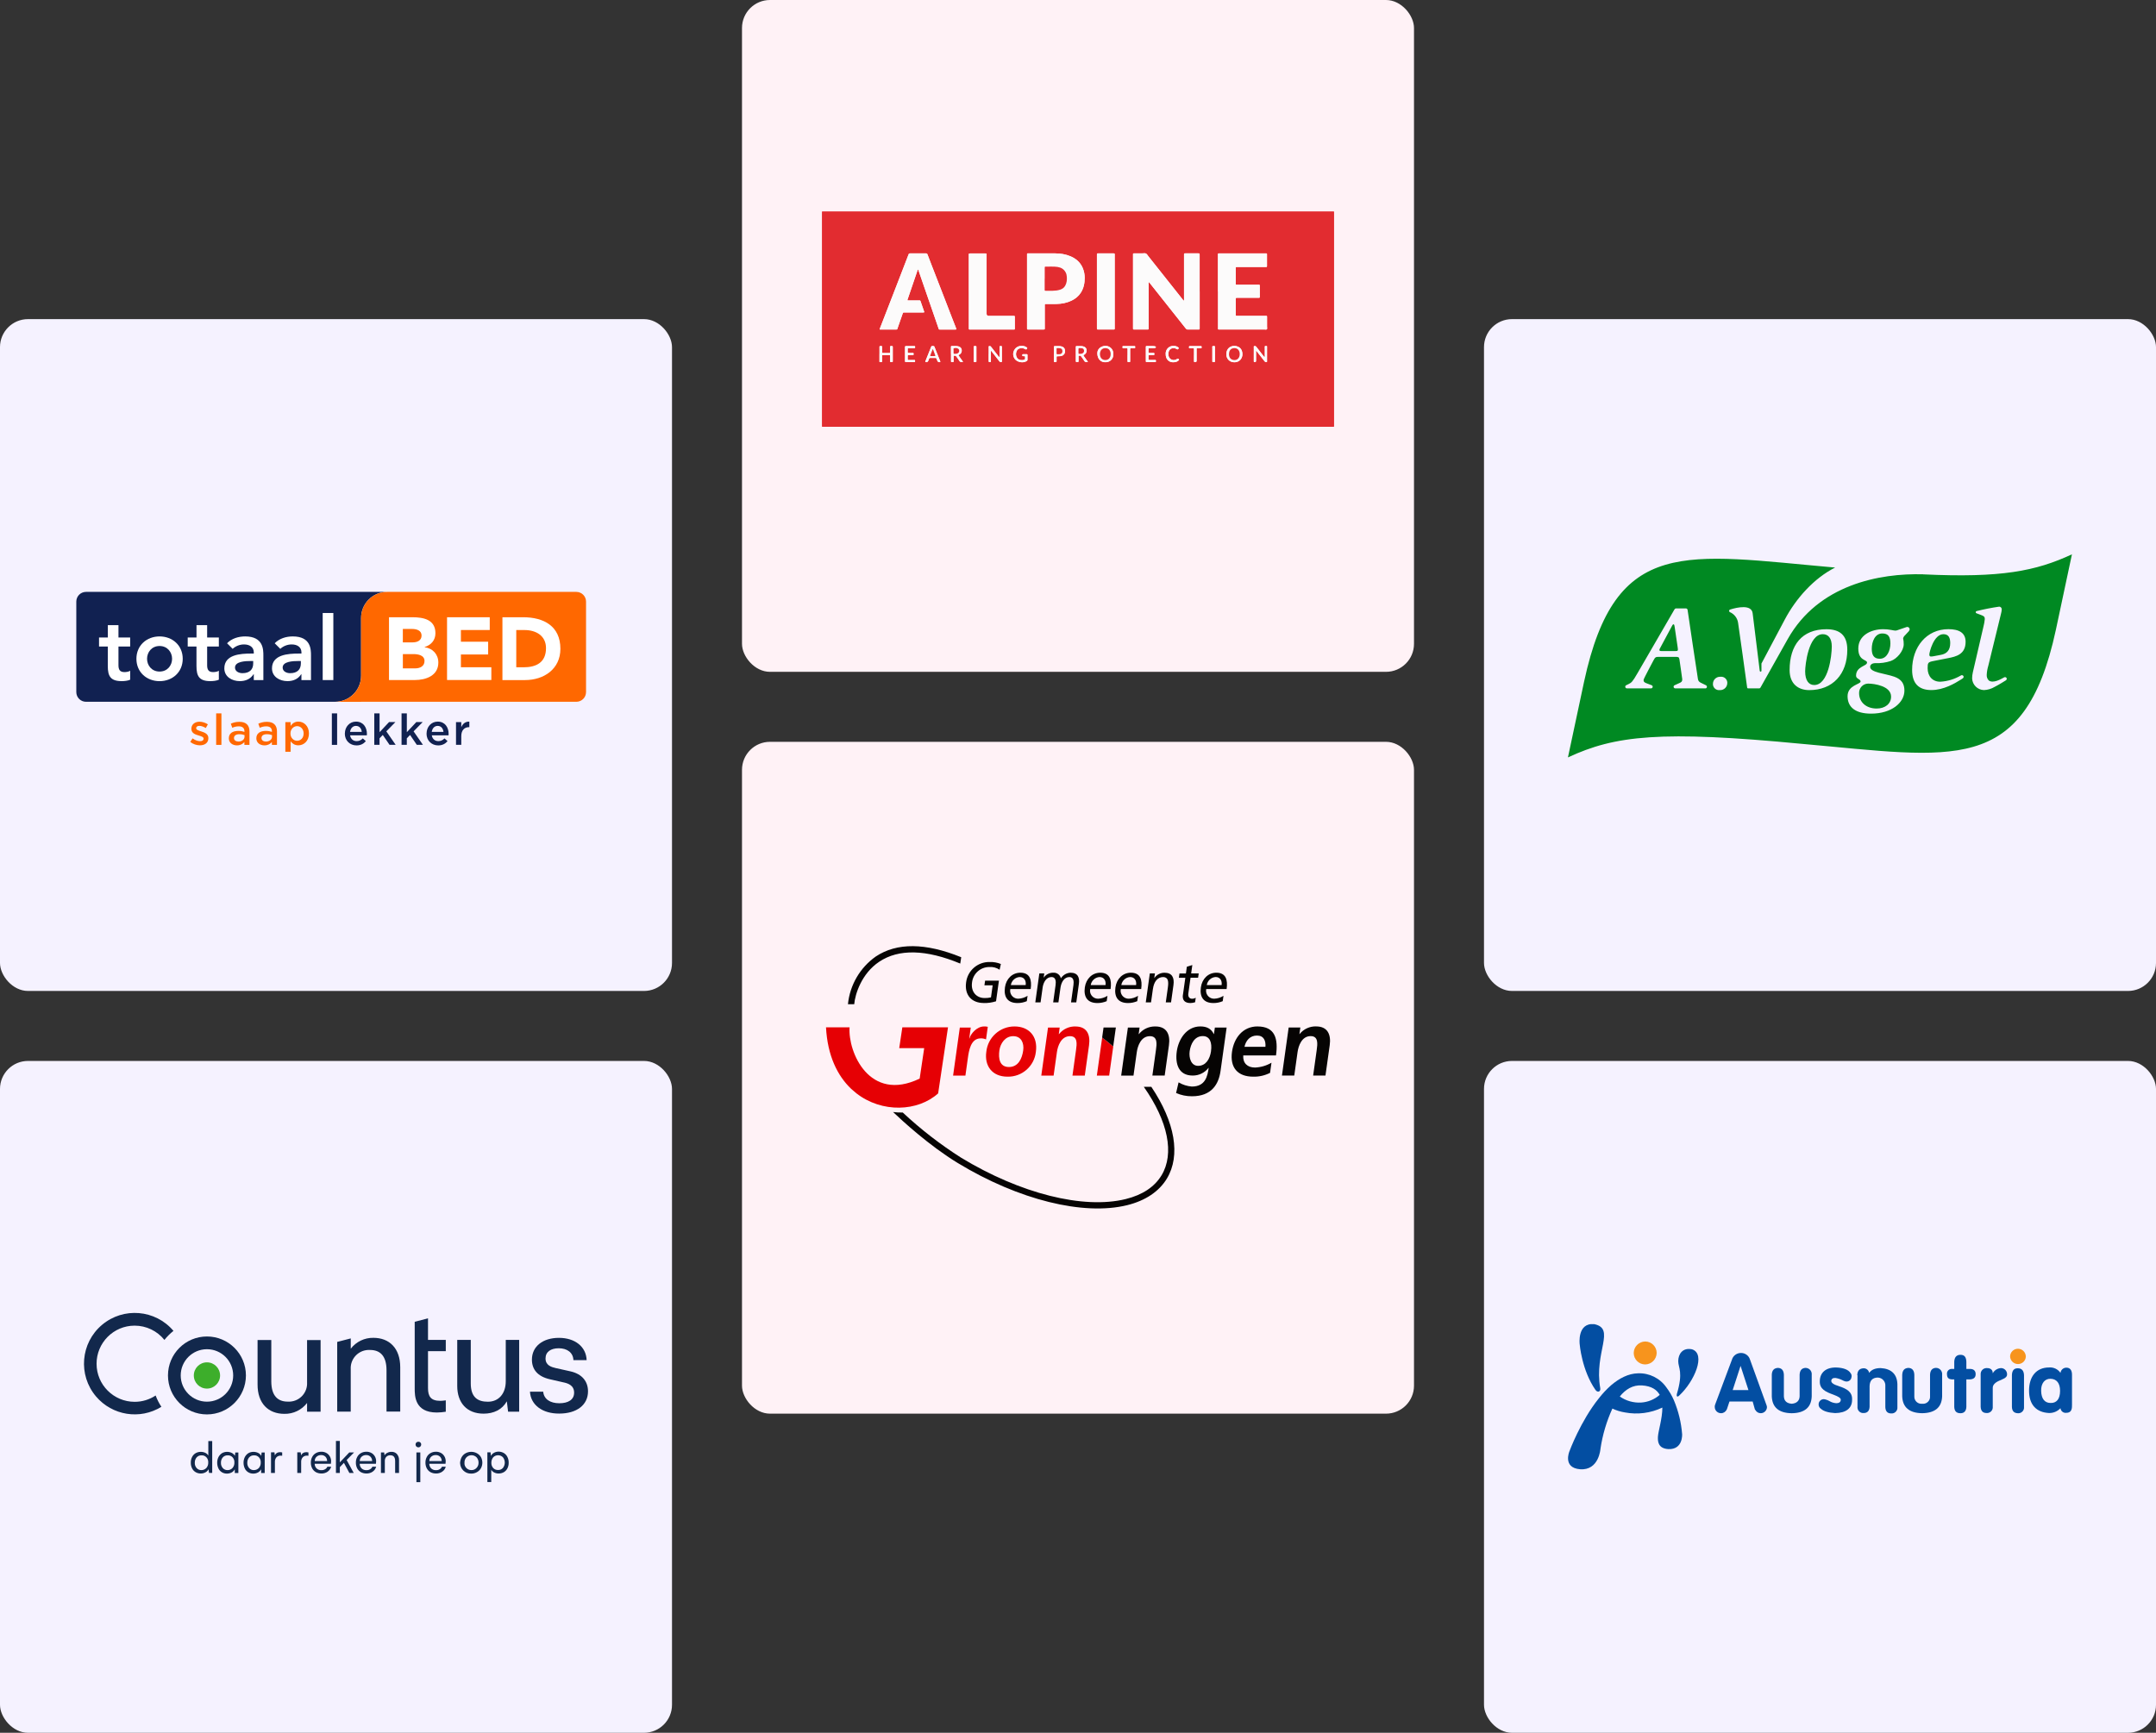 <?xml version="1.0" encoding="UTF-8"?>
<svg id="Laag_1" data-name="Laag 1" xmlns="http://www.w3.org/2000/svg" xmlns:xlink="http://www.w3.org/1999/xlink" viewBox="0 0 770 619">
  <rect x="0" y="0" width="770" height="619" fill="#333333" stroke="none"/>
  <defs>
    <style>
      .cls-1 {
        clip-path: url(#clippath);
      }

      .cls-2 {
        fill: none;
      }

      .cls-2, .cls-3, .cls-4, .cls-5, .cls-6, .cls-7, .cls-8, .cls-9, .cls-10, .cls-11, .cls-12, .cls-13, .cls-14, .cls-15, .cls-16 {
        stroke-width: 0px;
      }

      .cls-17 {
        clip-path: url(#clippath-1);
      }

      .cls-3 {
        fill: #3dae2b;
      }

      .cls-4 {
        fill: #112151;
      }

      .cls-5 {
        fill: #12284c;
      }

      .cls-6 {
        fill: #e22c30;
      }

      .cls-7 {
        fill: #ff6800;
      }

      .cls-8 {
        fill: #fff;
      }

      .cls-9 {
        fill: #fff2f6;
      }

      .cls-10 {
        fill: #e60004;
      }

      .cls-11 {
        fill: #fcfbfb;
      }

      .cls-12 {
        fill: #f5f2ff;
      }

      .cls-13 {
        fill: #f7941d;
      }

      .cls-14 {
        fill: #034ea2;
      }

      .cls-15 {
        fill: #060403;
      }

      .cls-16 {
        fill: #008922;
      }
    </style>
    <clipPath id="clippath">
      <rect class="cls-2" x="560" y="198" width="180" height="72.55"/>
    </clipPath>
    <clipPath id="clippath-1">
      <rect class="cls-2" x="295" y="338" width="180" height="93.69"/>
    </clipPath>
  </defs>
  <g>
    <rect class="cls-12" y="114" width="240" height="240" rx="10" ry="10"/>
    <rect class="cls-12" y="379" width="240" height="240" rx="10" ry="10"/>
    <rect class="cls-9" x="265" width="240" height="240" rx="10" ry="10"/>
    <rect class="cls-9" x="265" y="265" width="240" height="240" rx="10" ry="10"/>
    <rect class="cls-12" x="530" y="114" width="240" height="240" rx="10" ry="10"/>
    <rect class="cls-12" x="530" y="379" width="240" height="240" rx="10" ry="10"/>
    <g class="cls-1">
      <g>
        <path class="cls-16" d="m686.92,205.16h.03c-15.78-.46-37.55,3.73-48.47,23.13,0,0-9.21,16.35-9.66,17.19-.06.2-.22.35-.42.42h-4.11c-.17,0-.31-.14-.31-.31h0c-.04-.65-3.24-23.15-3.24-23.15-.26-1.67-1.36-3.09-2.92-3.77-.25-.12-.35-.42-.23-.67.08-.15.22-.26.39-.28,2.45-.77,7.6-1.9,7.97,1.39l2.53,20.54c.01.15.13.27.28.29.17,0,.32-.12.33-.29v-2.61l8.3-15.65c4.01-7.62,10.49-14.86,18.02-18.64h0c-53.48-4.7-78.4-11.48-89.67,40.78l-5.76,27.04c16.85-7.85,33.03-9.7,83.8-4.82,53.48,4.7,79.18,11.55,90.45-40.71l5.75-27.02c-12.86,5.99-25.33,8.48-53.08,7.16m-77.87,40.73h-10.72c-.32,0-.59-.25-.6-.57,0-.24.13-.45.35-.55l1.68-.76c.77-.34,1.07-.55,1.07-1.36,0-.26-1.02-7.17-1.02-7.17-.13-.81-.43-.85-1.49-.85h-5.84c-1.15,0-1.32.09-1.96,1.32,0,0-3.5,6.53-3.5,6.87,0,.6.08.85.9,1.19l1.94.74c.31.1.48.43.38.73-.08.24-.3.41-.56.41h-8.59c-.32.02-.6-.22-.62-.55-.02-.24.11-.46.32-.56l.94-.47c.94-.47,1.32-.72,3.11-3.84,0,0,12.71-21.92,13.22-22.81.09-.18.27-.31.47-.34h3.62c.32.01.57.27.59.59.12,1.17,3.56,23.81,3.56,23.81.17,1.28.21,1.75,1.45,2.3l1.55.76c.29.13.42.48.29.78-.09.21-.3.34-.53.34m5.11.61c-1.2.12-2.26-.76-2.38-1.95,0-.1-.01-.19,0-.29,0-1.4,1.13-2.53,2.53-2.53.07,0,.14,0,.21,0,1.2-.12,2.26.76,2.38,1.95,0,.1.01.2,0,.29,0,1.4-1.13,2.53-2.53,2.53-.07,0-.14,0-.21,0m31.99,0c-3.71,0-6.99-2.05-6.99-7.17,0-8.87,4.39-14.58,13.14-14.58,4.69,0,7.46,2.05,7.46,7.34,0,8.74-5.25,14.41-13.6,14.41m35.62-21.09l-1.4,1.51c-.34.29-.58.68-.68,1.11.15.69.22,1.39.21,2.09,0,2.35-2.39,5.2-4.61,5.97-1.77.59-3.63.85-5.5.77-1.28,0-1.88.64-1.88,1.32,0,2.05,5.29,2.35,8.66,3.54,2.6.94,3.58,2.56,3.58,4.95,0,4.26-4.52,8.23-11.9,8.23-5.54,0-8.4-2.26-8.4-6.23s4.65-4.22,4.65-5.25c0-.9-1.62-.9-1.62-2.05,0-3.41,3.92-3.37,3.92-4.73,0-.56-.77-.68-1.54-1.24-.81-.55-1.58-1.53-1.58-3.75,0-4.69,4.48-6.91,8.91-6.91.94,0,1.89.09,2.81.26.51.11,1.02.2,1.54.25.38-.03.76-.14,1.11-.3l2.87-.98c.08-.03.17-.04.26-.04.47,0,.84.38.84.84,0,.24-.1.46-.28.62m11.19,18.11c2.61-.14,5.15-.91,7.4-2.24.11-.06.23-.1.35-.1.34,0,.62.28.62.62-.03.25-.19.47-.41.59l-.84.53c-1.77,1.11-5.83,3.58-10.28,3.58s-6.87-2.3-6.87-7.21c0-8.15,5.12-14.54,12.96-14.54,3.84,0,6.14,1.32,6.14,4.52,0,4.48-3.41,5.29-6.31,5.84l-5.25,1.03c-1.88.38-2,.64-2,2.56,0,2.9,1.79,4.82,4.48,4.82m23.36-.43s-2.59,1.63-3.88,2.26c-1.17.7-2.49,1.1-3.85,1.16-2.27-.07-4.11-1.87-4.22-4.14,0-.75.09-1.49.26-2.22l3.79-16.33c.23-.87.39-1.75.47-2.65,0-.98-.38-1.11-1.45-1.53l-1.58-.6c-.12-.07-.2-.21-.2-.35,0-.2.14-.37.33-.41,2.66-.66,5.35-1.19,8.06-1.58.5.02.9.44.9.94-.03.53-.11,1.06-.26,1.58l-4.55,18.63c-.31,1.03-.5,2.09-.55,3.16-.07.75.19,1.49.71,2.04,1.53,1.22,4.42-.48,5.48-1.07.11-.06.23-.1.35-.1.34,0,.62.28.62.62h0c-.03.25-.19.47-.41.59"/>
        <path class="cls-16" d="m689.55,234.53c.39,0,.77-.05,1.15-.13l2.48-.47c2.09-.38,3.33-1.66,3.33-4.18,0-1.83-.51-3.2-2.43-3.2-3.45,0-5.03,6.48-5.03,7.25,0,.43.13.72.51.72"/>
        <path class="cls-16" d="m598.1,224.01c-.13-.85-.21-.98-.43-.98s-.43.3-.68.85l-4.09,7.63c-.13.19-.22.41-.26.64,0,.38.26.43.85.43h4.86c.72,0,.9-.04.9-.6,0-.13-.08-.47-.08-.72l-1.07-7.25Z"/>
        <path class="cls-16" d="m651.01,226.55c-5.16,0-6.31,11.13-6.31,13.26,0,3.33,1.32,4.9,3.24,4.9,5.07,0,6.27-10.45,6.27-13.77,0-3.03-1.32-4.39-3.2-4.39"/>
        <path class="cls-16" d="m672.24,226.29c-2.6,0-3.75,2.9-3.75,5.5,0,2.17.72,3.54,2.86,3.54,2.64,0,3.79-3.03,3.79-5.46s-.77-3.58-2.9-3.58"/>
        <path class="cls-16" d="m663.96,247.61c0,3.24,2.56,5.5,6.27,5.5,3.11,0,5.16-1.75,5.16-4.26,0-3.75-5.88-4.65-8.23-4.65-1.82.05-3.25,1.57-3.2,3.4,0,0,0,0,0,.01"/>
      </g>
    </g>
    <g>
      <g>
        <path class="cls-14" d="m632.78,491.1c.07-1.58.79-2.38,2.23-2.45,1.3.07,2.02.86,2.09,2.45v7.7c.07,1.66,1.01,2.52,2.81,2.66,1.8-.14,2.74-1.08,2.81-2.66v-7.7c.07-1.58.79-2.38,2.09-2.45,1.22-.01,2.23.97,2.24,2.19,0,.09,0,.17-.01.26v7.7c-.14,3.96-2.52,5.98-7.13,6.05-4.61-.07-6.98-2.09-7.13-6.05v-7.7Z"/>
        <path class="cls-14" d="m663.31,491.24c.07-1.58.79-2.38,2.23-2.45.99-.04,1.86.67,2.02,1.66.79-1.15,2.16-1.73,4.1-1.73,3.82.22,5.83,2.16,5.98,5.69v8.28c.11,1.12-.72,2.12-1.84,2.23-.13.01-.26.01-.38,0-1.3,0-2.02-.72-2.09-2.23v-7.56c.13-1.53-1-2.88-2.53-3.01-.09,0-.19-.01-.28-.01-1.8.07-2.74,1.08-2.81,3.02v7.42c-.07,1.44-.79,2.23-2.09,2.23-1.12.11-2.12-.71-2.23-1.84-.01-.13-.01-.26,0-.4v-11.3h-.08Z"/>
        <path class="cls-14" d="m679.37,491.1c.07-1.58.79-2.38,2.23-2.45,1.3.07,2.02.86,2.09,2.45v7.7c-.08,1.4.99,2.6,2.39,2.67.14,0,.28,0,.42-.01,1.37.17,2.62-.8,2.79-2.17.02-.17.03-.33.01-.5v-7.7c.07-1.58.79-2.38,2.09-2.45,1.22-.01,2.23.97,2.24,2.19,0,.09,0,.17-.01.26v7.7c-.14,3.96-2.52,5.98-7.13,6.05-4.61-.07-6.98-2.09-7.13-6.05v-7.7Z"/>
        <path class="cls-14" d="m697.95,492.75h-.94c-1.08-.07-1.66-.58-1.66-1.87-.1-.93.57-1.76,1.5-1.86.05,0,.11,0,.16,0h.94v-2.59c.07-1.58.79-2.45,2.23-2.45s2.02.86,2.09,2.45v2.59h1.3c1.3,0,2.02.65,2.02,1.87s-.72,1.8-2.02,1.87h-1.3v9.86c-.07,1.44-.79,2.23-2.09,2.23-1.44,0-2.16-.72-2.23-2.23v-9.86Z"/>
        <path class="cls-14" d="m707.38,490.95c-.07-1.17.83-2.17,1.99-2.23.08,0,.16,0,.24,0,1.37,0,2.09.65,2.09,1.87.6-1.12,1.75-1.83,3.02-1.87,1.21.05,2.14,1.08,2.09,2.28,0,0,0,.01,0,.02,0,.72-.58,1.3-1.73,1.73-.36.14-.65.29-.79.36-1.8.72-2.66,1.66-2.59,2.81v6.62c.11,1.12-.71,2.12-1.84,2.23-.13.01-.26.01-.39,0-1.3,0-2.02-.72-2.09-2.23v-11.59Z"/>
        <path class="cls-14" d="m718.54,491.24c.07-1.58.65-2.45,2.09-2.45s2.16.86,2.23,2.45v11.38c.11,1.12-.71,2.12-1.84,2.23-.13.01-.26.01-.39,0-1.3-.07-2.02-.72-2.09-2.23v-11.38Z"/>
        <path class="cls-14" d="m732.36,501.18c2.09.07,3.38-1.37,3.38-4.32,0-2.74-1.22-4.25-3.38-4.32-2.09-.07-3.46,1.66-3.38,4.32.07,2.88,1.3,4.32,3.38,4.32m7.63.86c.07,1.8-.58,2.66-2.02,2.66-1.01.14-1.94-.57-2.08-1.59,0-.02,0-.05,0-.07-1.05,1.14-2.55,1.77-4.1,1.73-4.46-.22-7.13-2.88-7.13-7.99s2.66-8.28,7.13-8.28c1.62-.14,3.18.6,4.1,1.94.12-1.07,1.02-1.87,2.09-1.87,1.37,0,2.09.94,2.02,2.81v10.66Z"/>
      </g>
      <path class="cls-13" d="m723.51,484.54c0,1.52-1.25,2.74-2.77,2.74-.01,0-.03,0-.04,0-1.52,0-2.77-1.21-2.81-2.74.04-1.55,1.33-2.77,2.88-2.73,1.49.04,2.69,1.24,2.73,2.73"/>
      <path class="cls-14" d="m656.62,495.13c-1.73-.5-2.59-1.15-2.59-1.8,0-.79.65-1.15,1.51-1.08.85.14,1.68.4,2.45.79.2.13.42.22.65.29.13.08.28.13.43.14.93.24,1.87-.31,2.12-1.23.02-.07.03-.14.04-.21,0-.14.07-.29.07-.43,0-.42-.15-.83-.43-1.15-.72-1.15-2.52-1.87-5.11-1.94-3.6-.07-5.83,1.8-5.83,4.97-.07,2.74,2.09,3.74,4.9,4.75,1.73.65,2.52,1.15,2.59,1.73,0,.86-.5,1.3-1.66,1.3-.87-.06-1.71-.33-2.45-.79-.39-.22-.8-.38-1.22-.5-.23-.08-.47-.13-.72-.14h-.14c-.47.02-.91.23-1.22.58-.34.34-.52.82-.5,1.3v.14c.03.59.36,1.13.86,1.44.94.86,2.66,1.37,5.04,1.51,3.82-.07,6.05-1.66,6.05-4.75.14-2.81-1.87-3.96-4.82-4.9"/>
      <path class="cls-14" d="m618.82,496.57l2.81-8.64,2.81,8.64h-5.62Zm11.95,5.04l-5.76-15.91c-.42-1.43-1.75-2.4-3.24-2.38-1.51,0-2.84.99-3.24,2.45l-5.98,15.98v.07l-.07.14c-.06.21-.08.43-.07.65,0,1.23,1,2.23,2.23,2.23.87.02,1.67-.5,2.02-1.3,0-.04.03-.07.07-.07,0,0,0,0,0,0l.94-2.81h8.28l.79,2.81c.05.11.13.21.22.29.38.67,1.1,1.08,1.87,1.08,1.23,0,2.22-.99,2.23-2.22-.05-.35-.15-.69-.29-1.01"/>
      <path class="cls-13" d="m591.67,483.32c-.03,2.25-1.85,4.07-4.1,4.1-2.26,0-4.1-1.84-4.1-4.1.03-2.25,1.85-4.07,4.1-4.1,2.26,0,4.1,1.84,4.1,4.1"/>
      <path class="cls-14" d="m569.28,473.02c-6.05-.5-5.11,7.13-5.11,7.13,0,0,.72,9.29,5.62,16.34.79,1.15,1.94.65,1.73-.58-2.3-12.96,5.69-21.31-2.23-22.9"/>
      <path class="cls-14" d="m604.34,482.02c-3.38-.72-4.97,1.66-4.97,4.25,0,2.38,1.87,3.82-.5,11.74-.14.58,0,1.3.79.58,5.54-5.11,9.65-14.9,4.68-16.56"/>
      <path class="cls-14" d="m586.13,501.03c-2.72.16-5.41-.6-7.63-2.16,2.02-2.52,4.61-4.18,7.92-3.96,3.46.22,5.33,1.58,6.34,3.38-1.85,1.62-4.18,2.58-6.62,2.74m14.62,11.3c-.33-4.19-1.33-8.29-2.96-12.16-.7-1.61-1.6-3.14-2.66-4.54-2.3-3.3-6.13-5.2-10.15-5.04-3.46.07-6.7,1.8-9.58,4.25-1.61,1.42-3.08,2.99-4.39,4.68-6.55,8.13-10.51,18.93-10.51,18.93,0,0-2.52,5.9,3.82,6.41,6.77.5,7.27-7.34,7.27-7.34.74-4.95,2.17-9.77,4.25-14.33,1.42.66,2.92,1.12,4.46,1.37,4.53.86,9.22.25,13.39-1.73,0,3.89-1.44,8.28-1.58,10.37-.07,1.44-.14,4.25,3.74,4.46,5.26.22,4.9-5.33,4.9-5.33"/>
    </g>
    <g>
      <g>
        <path class="cls-5" d="m75.79,514.75v11.42h-1.15l-.14-1.32c-.25.47-.64.86-1.11,1.11-.52.28-1.11.42-1.7.42-.65,0-1.28-.16-1.84-.49-.54-.32-.98-.79-1.25-1.35-.32-.64-.47-1.34-.45-2.05-.02-.7.13-1.39.45-2.01.28-.56.72-1.03,1.25-1.35,1.07-.6,2.36-.65,3.47-.14.45.21.82.55,1.08.97v-5.17h1.39v-.03Zm-2.08,9.65c.46-.54.7-1.24.66-1.94.05-.69-.19-1.37-.66-1.88-.45-.48-1.08-.73-1.74-.69-.66-.03-1.3.24-1.74.73-.45.53-.68,1.21-.66,1.91-.04.7.2,1.38.66,1.91.43.48,1.05.75,1.7.73.67,0,1.31-.28,1.77-.76Z"/>
        <path class="cls-5" d="m85.13,518.85v7.36h-1.28v-1.32c-.26.47-.64.85-1.11,1.11-.52.28-1.11.42-1.7.42-.64,0-1.26-.16-1.8-.49-.53-.32-.96-.79-1.22-1.35-.3-.63-.45-1.32-.45-2.01-.02-.71.14-1.41.45-2.05.29-.56.72-1.04,1.25-1.39.56-.33,1.19-.49,1.84-.49.58,0,1.15.13,1.67.38.46.23.85.59,1.11,1.04l.14-1.18h1.11v-.04Zm-2.08,5.55c.46-.54.7-1.24.66-1.94.05-.69-.19-1.37-.66-1.88-.45-.48-1.08-.73-1.74-.69-.66-.03-1.3.24-1.74.73-.45.53-.68,1.21-.66,1.91-.04.7.2,1.38.66,1.91.43.48,1.05.75,1.7.73.67.01,1.32-.27,1.77-.76h0Z"/>
        <path class="cls-5" d="m94.54,518.85v7.36h-1.28v-1.32c-.26.47-.64.85-1.11,1.11-.52.28-1.11.42-1.7.42-.64,0-1.26-.16-1.8-.49-.53-.32-.96-.79-1.22-1.35-.3-.63-.45-1.32-.45-2.01-.02-.71.14-1.41.45-2.05.29-.56.72-1.04,1.25-1.39.56-.33,1.19-.49,1.84-.49.58,0,1.15.13,1.67.38.46.23.85.59,1.11,1.04l.14-1.18h1.11v-.04Zm-2.08,5.55c.46-.54.7-1.24.66-1.94.05-.69-.19-1.37-.66-1.88-.45-.48-1.08-.73-1.74-.69-.66-.03-1.3.24-1.74.73-.45.53-.68,1.21-.66,1.91-.04.7.2,1.38.66,1.91.43.48,1.05.75,1.7.73.67,0,1.31-.28,1.77-.76h0Z"/>
        <path class="cls-5" d="m100.78,518.85v1.18c-.17-.03-.35-.04-.52-.03-.57-.03-1.13.18-1.53.59-.38.46-.58,1.04-.55,1.63v3.96h-1.39v-7.36h1.22l.17,1.11c.12-.36.36-.67.69-.87.37-.22.79-.32,1.22-.31.23.02.47.05.69.1Z"/>
        <path class="cls-5" d="m110.16,518.85v1.18c-.17-.03-.35-.04-.52-.03-.57-.03-1.13.18-1.53.59-.38.46-.58,1.04-.55,1.63v3.96h-1.39v-7.36h1.22l.17,1.11c.12-.36.36-.67.69-.87.37-.22.79-.32,1.22-.31.23.02.46.05.69.1Z"/>
        <path class="cls-5" d="m117.03,525.72c-.66.45-1.45.68-2.26.66-.69,0-1.37-.16-1.98-.49-.56-.33-1.02-.81-1.32-1.39-.32-.64-.47-1.34-.45-2.05-.01-.7.15-1.39.49-2.01.3-.57.76-1.04,1.32-1.35.58-.33,1.24-.49,1.91-.49.64-.02,1.28.14,1.84.45.51.28.93.71,1.22,1.22.32.55.47,1.17.45,1.8,0,.28-.02.56-.07.83h-5.8c0,.63.25,1.23.69,1.67.46.42,1.07.65,1.7.62.48.02.95-.1,1.35-.35.36-.2.64-.52.8-.9h1.35c-.19.72-.63,1.35-1.25,1.77Zm-.21-3.78c.03-.58-.19-1.14-.59-1.56-.41-.4-.96-.61-1.53-.59-.6-.02-1.18.19-1.63.59-.44.4-.68.97-.66,1.56h4.41Z"/>
        <path class="cls-5" d="m123.8,521.56l2.53,4.62h-1.56l-1.94-3.61-1.46,1.53v2.08h-1.39v-11.42h1.39v7.64l3.37-3.54h1.7l-2.64,2.71Z"/>
        <path class="cls-5" d="m133.11,525.72c-.66.45-1.45.68-2.26.66-.69,0-1.37-.16-1.98-.49-.56-.33-1.02-.81-1.32-1.39-.32-.64-.47-1.34-.45-2.05-.01-.7.15-1.39.49-2.01.3-.57.76-1.04,1.32-1.35.58-.33,1.24-.49,1.91-.49.64-.02,1.28.14,1.84.45.51.28.93.71,1.22,1.22.32.55.47,1.17.45,1.8,0,.28-.02.56-.07.83h-5.8c0,.63.25,1.23.69,1.67.46.42,1.07.65,1.7.62.48.02.95-.1,1.35-.35.36-.2.64-.52.8-.9h1.35c-.19.72-.63,1.35-1.25,1.77h0Zm-.21-3.78c.03-.58-.19-1.14-.59-1.56-.41-.4-.96-.61-1.53-.59-.6-.02-1.18.19-1.63.59-.44.4-.68.97-.66,1.56h4.41Z"/>
        <path class="cls-5" d="m141.75,519.41c.53.62.8,1.41.76,2.22v4.55h-1.39v-4.23c0-1.39-.55-2.08-1.7-2.08-.54-.04-1.08.17-1.46.55-.35.39-.54.9-.52,1.42v4.34h-1.39v-7.33h1.15l.14,1.04c.23-.4.58-.72,1.01-.9.44-.24.93-.36,1.42-.35.74-.05,1.46.23,1.98.76Z"/>
        <path class="cls-5" d="m148.69,516.73c-.37-.4-.37-1.02,0-1.42.2-.18.46-.28.73-.28.27-.01.53.09.73.28.18.18.28.43.28.69,0,.27-.1.53-.28.73-.38.4-1.02.42-1.42.03-.01-.01-.02-.02-.03-.03Zm.03,2.12h1.39v10.62h-1.39v-10.62Z"/>
        <path class="cls-5" d="m157.96,525.72c-.66.45-1.45.68-2.26.66-.69,0-1.37-.16-1.98-.49-.56-.33-1.02-.81-1.32-1.39-.32-.64-.47-1.34-.45-2.05-.01-.7.15-1.39.49-2.01.3-.57.76-1.04,1.32-1.35.58-.33,1.24-.49,1.91-.49.64-.02,1.28.14,1.84.45.51.28.93.71,1.22,1.22.32.55.47,1.17.45,1.8,0,.28-.02.56-.07.83h-5.8c0,.63.25,1.23.69,1.67.46.42,1.07.65,1.7.62.48.02.95-.1,1.35-.35.36-.2.64-.52.8-.9h1.35c-.18.73-.62,1.36-1.25,1.77Zm-.21-3.78c.03-.58-.19-1.14-.59-1.56-.41-.4-.96-.61-1.53-.59-.6-.02-1.18.19-1.63.59-.44.4-.68.97-.66,1.56h4.41Z"/>
        <path class="cls-5" d="m164.87,520.55c.33-.58.81-1.06,1.39-1.39,1.28-.7,2.82-.7,4.1,0,.59.33,1.08.81,1.42,1.39.66,1.24.65,2.73-.03,3.96-.34.59-.83,1.07-1.42,1.39-.62.35-1.33.53-2.05.52-2.12.06-3.89-1.6-3.96-3.73,0-.05,0-.11,0-.16.05-.69.23-1.36.55-1.98Zm1.67,3.85c.47.49,1.12.77,1.8.76.7.03,1.37-.25,1.84-.76.49-.5.75-1.18.73-1.88.02-.7-.23-1.38-.69-1.91-.99-1.01-2.61-1.02-3.61-.03-.01.01-.02.02-.03.03-.48.52-.73,1.21-.69,1.91-.08.69.17,1.38.66,1.88h0Z"/>
        <path class="cls-5" d="m179.97,519.09c.54.33.98.81,1.25,1.39.32.64.47,1.34.45,2.05.02.7-.14,1.39-.45,2.01-.28.56-.72,1.03-1.25,1.35-.56.32-1.19.49-1.84.49-.55.02-1.1-.1-1.6-.35-.45-.21-.82-.55-1.08-.97v4.37h-1.39v-10.62h1.15l.1,1.28c.26-.47.64-.85,1.11-1.11.52-.28,1.11-.42,1.7-.42.65.02,1.28.2,1.85.52Zm-.35,5.31c.88-1.12.88-2.7,0-3.82-.94-.96-2.48-.97-3.44-.03-.01.01-.02.02-.03.03-.45.55-.68,1.24-.66,1.94-.04.7.2,1.38.66,1.91.44.46,1.06.72,1.7.69.67.05,1.33-.22,1.77-.73h0Z"/>
      </g>
      <g>
        <g>
          <path class="cls-5" d="m120.43,479.38v24.89h4.83v-15.14c-.21-3.58,2.52-6.66,6.1-6.88.27-.02.54-.02.81,0,3.47,0,5.87,1.98,5.87,7.26v14.75h4.9v-15.83c0-6.8-3.89-10.52-9.58-10.52-3.16-.06-6.16,1.38-8.09,3.89v-3.68l-4.83,1.25Z"/>
          <path class="cls-5" d="m148.1,472.19l4.76-1.25v7.71h6.35v4.03h-6.35v13.19c0,2.92.97,4.55,4.37,4.55.94,0,1.74-.17,1.98-.17v4.06c-1.06.17-2.12.27-3.19.28-7.91,0-7.91-5.94-7.91-8.64v-23.74h0Z"/>
          <path class="cls-5" d="m185.42,478.68v25.62h-3.96l-.45-3.71c-1.7,3.02-4.72,4.41-8.3,4.41-6.04,0-9.41-3.96-9.41-9.89v-16.45h4.83v15.52c0,4.93,2.43,6.56,6.11,6.56,3.89,0,6.39-2.92,6.39-7.33v-14.75h4.79v.03Z"/>
          <path class="cls-5" d="m189.28,497.15h4.72c.24,2.67,2.5,4.13,5.76,4.13s5.28-1.32,5.28-3.78c0-2.67-2.26-3.37-3.96-3.71l-4.55-1.04c-4.72-1.04-6.56-3.71-6.56-7.05,0-4.72,3.89-7.78,9.65-7.78s9.72,3.19,9.89,7.95h-4.72c-.1-2.67-2.22-4.23-5.24-4.23-2.85,0-4.72,1.28-4.72,3.64,0,2.5,2.15,3.09,3.65,3.44l5.17,1.15c4.41.97,6.35,3.78,6.35,7.15,0,4.89-4.03,7.95-10.28,7.95-5.97.04-10.17-3.05-10.45-7.81"/>
        </g>
        <path class="cls-3" d="m78.6,491.36c0,2.59-2.1,4.69-4.69,4.69s-4.69-2.1-4.69-4.69,2.1-4.69,4.69-4.69c2.59,0,4.69,2.1,4.69,4.69"/>
        <path class="cls-5" d="m101.58,505.07c3.16.06,6.16-1.38,8.09-3.89v3.12h4.83v-25.58h-4.83v15.1c.21,3.58-2.52,6.66-6.1,6.88-.27.02-.54.02-.81,0-3.47,0-5.87-1.98-5.87-7.26v-14.75h-4.9v15.86c-.03,6.8,3.85,10.52,9.58,10.52"/>
        <path class="cls-5" d="m73.91,481.98c-5.18,0-9.37,4.2-9.37,9.37s4.2,9.37,9.37,9.37,9.37-4.2,9.37-9.37h0c0-5.18-4.2-9.37-9.37-9.37m0,23.29c-7.69,0-13.92-6.23-13.92-13.92,0-7.69,6.23-13.92,13.92-13.92,7.69,0,13.92,6.23,13.92,13.92-.01,7.68-6.24,13.91-13.92,13.92"/>
        <path class="cls-5" d="m55.59,498.51c-2.21,1.47-4.81,2.26-7.46,2.26-7.52.02-13.63-6.06-13.64-13.57-.02-7.52,6.06-13.63,13.57-13.64,4.15-.01,8.07,1.87,10.66,5.1.95-1.19,2.03-2.28,3.23-3.23-6.46-7.64-17.9-8.59-25.54-2.13-7.64,6.46-8.59,17.9-2.13,25.54,5.8,6.85,15.73,8.43,23.36,3.71-.84-1.26-1.53-2.61-2.05-4.03"/>
      </g>
    </g>
    <g class="cls-17">
      <g>
        <path class="cls-10" d="m321.15,374.43h8.92l-1.62,10.88c-18.01,8.68-25.66-9.56-25.03-18.32h-8.42c.53,10.1,4.08,17.3,8.98,21.97.6.54,1.21,1.07,1.84,1.58,9.21,7.18,22.04,6.54,29.23.05l3.52-23.6h-16.31l-1.11,7.44h0Zm31.63-7.62c-.43-.11-.88-.15-1.33-.13-2.63,0-4.81,2.69-5.23,4.3h-.07l.55-3.9h-3.91l-2.4,17.15h4.4l.88-6.3c.35-2.46.98-6.99,4.56-6.99.66-.03,1.32.09,1.92.37l.63-4.5h0Zm9.58-.13c-5.21-.04-9.59,3.9-10.11,9.09-.69,4.93,2.01,8.85,7.59,8.85,5.15.11,9.54-3.73,10.11-8.85.79-5.66-2.57-9.09-7.6-9.09h0Zm3.07,8.56c-.4,2.86-1.72,5.93-5.1,5.93s-3.8-3.1-3.41-5.93c.36-2.56,2.1-5.09,4.95-5.09s3.93,2.46,3.56,5.09h0Zm18.71-8.56c-2.3-.08-4.49.94-5.93,2.73h-.07l.32-2.33h-4.17l-2.4,17.15h4.4l1.18-8.39c.31-2.2,1.49-5.69,4.67-5.69,2.82,0,2.46,2.83,2.16,4.93l-1.28,9.16h4.4l1.52-10.83c.54-3.86-.8-6.72-4.81-6.72h0Zm9.49,3.98l-1.9,13.57h4.4l1.46-10.41c-1.22-1.09-2.75-2.25-3.96-3.16h0Z"/>
        <path class="cls-15" d="m342.95,344.22l.34-2.27c-12.74-5.18-23.01-5.27-30.52-.25-5.62,3.97-9.25,10.19-9.93,17.04h2.24c.31-3.64,2.64-10.98,8.93-15.18,6.96-4.65,16.7-4.42,28.95.66h0Zm65.54,44.01c8.69,12.37,11.01,23.89,6.35,31.62-2.51,4.16-6.82,7.01-12.8,8.49-15.1,3.72-37.62-1.93-58.77-14.77-7.44-4.73-14.42-10.13-20.86-16.15-1.15.03-2.31-.03-3.45-.17,2.94,2.81,12.83,11.98,23.15,18.24,21.64,13.13,44.8,18.89,60.46,15.03,6.49-1.6,11.4-4.89,14.18-9.51,4.97-8.24,2.92-20.12-5.56-32.77h-2.7,0Zm3.07-4.01h4.4l1.52-10.82c.54-3.86-.8-6.72-4.81-6.72-2.3-.07-4.49.94-5.93,2.73h-.07l.32-2.33h-4.17l-2.4,17.15h4.4l1.18-8.39c.31-2.2,1.49-5.69,4.68-5.69,2.82,0,2.46,2.83,2.16,4.93l-1.28,9.16h0Zm22.01-14.82h-.07c-.94-1.96-2.57-2.73-4.81-2.73-5.06,0-7.83,4.76-8.41,8.89-.64,4.59.69,8.66,5.68,8.66,2.2.02,4.29-.99,5.64-2.73h.07c-.42,2.97-1.16,6.66-6.03,6.66-1.67-.14-3.28-.65-4.72-1.5l-.89,3.8c1.79.79,3.73,1.19,5.68,1.17,7.09,0,9.55-4.4,10.2-9.05l2.17-15.49h-4.2l-.33,2.33h0Zm-1.05,6.06c-.4,2.86-1.86,5.29-4.62,5.29-2.53,0-3.34-2.86-3.02-5.2.37-2.63,1.71-5.43,4.7-5.43,2.56,0,3.34,2.4,2.93,5.33h0Zm16.6-8.79c-5.25,0-8.42,4.1-9.12,9.06-.79,5.63,2.01,8.89,7.59,8.89,2.08.05,4.14-.42,6-1.36l.51-3.63c-1.78,1.05-3.79,1.64-5.86,1.73-2.73,0-4.41-1.56-4.22-4.32h11.69c.84-5.99-.32-10.36-6.6-10.36h0Zm2.82,7.29h-7.49c.52-2.3,2.01-4.03,4.47-4.03s3.19,1.87,3.02,4.03h0Zm18.13-7.3c-2.3-.07-4.49.94-5.93,2.73h-.06l.33-2.33h-4.17l-2.4,17.15h4.4l1.18-8.39c.31-2.2,1.49-5.69,4.67-5.69,2.83,0,2.46,2.83,2.17,4.93l-1.28,9.16h4.4l1.52-10.83c.54-3.86-.8-6.72-4.81-6.72h0Zm-118.69-8.34c1.47.03,2.94-.18,4.35-.63l1.03-7.37h-4.94l-.24,1.67h2.94l-.6,4.3c-.74.18-1.51.26-2.28.24-2.9,0-4.95-2.21-4.49-5.54.34-3.14,2.98-5.53,6.14-5.54,1.31-.11,2.62.24,3.71.97l.45-2.05c-1.27-.52-2.63-.76-4.01-.71-4.25-.08-7.87,3.05-8.4,7.26-.63,4.5,1.91,7.39,6.33,7.39h0Zm60.38-5.03c.35-2.52,1.56-4.26,3.7-4.26,1.63.1,1.98,1.28,1.64,3.69l-.75,5.36h1.88l.86-6.15c.39-2.78-.56-4.44-3.2-4.44-1.44-.01-2.8.69-3.61,1.89h-.04l.23-1.64h-1.82l-1.45,10.35h1.88l.67-4.79h0Zm10.7,2.03c-.29,2.07.78,3,2.72,3,.56-.02,1.11-.12,1.64-.28l.23-1.62c-.4.24-.86.37-1.33.36-.86,0-1.49-.65-1.32-1.84l.79-5.66h2.7l.22-1.54h-2.7l.42-3-1.96.61-.33,2.4h-2.3l-.21,1.54h2.3l-.85,6.04h0Zm-19.61,3c1.14,0,2.27-.23,3.32-.67l.27-1.91c-.99.62-2.12.98-3.28,1.03-1.58.04-2.9-1.2-2.94-2.78,0-.23.01-.45.06-.67h7.29c.47-3.33-.28-5.84-3.68-5.84-2.88,0-5.09,2.17-5.52,5.24-.47,3.37.88,5.6,4.5,5.6h0Zm.76-9.29c1.62,0,2.36,1.3,2.14,2.88h-5.28c.24-1.58,1.55-2.78,3.15-2.88m-11.69,9.29c1.14,0,2.27-.23,3.32-.67l.27-1.91c-.99.62-2.12.98-3.29,1.03-1.58.05-2.9-1.2-2.94-2.78,0-.23.01-.45.06-.67h7.29c.47-3.33-.28-5.84-3.68-5.84-2.88,0-5.08,2.17-5.52,5.24-.47,3.37.88,5.6,4.5,5.6h0Zm.76-9.29c1.62,0,2.36,1.3,2.14,2.88h-5.28c.24-1.58,1.55-2.78,3.14-2.88m-29.28,9.29c1.14,0,2.26-.23,3.31-.67l.27-1.91c-.99.62-2.12.98-3.29,1.03-1.58.04-2.89-1.2-2.94-2.78,0-.23.01-.45.06-.67h7.28c.47-3.33-.28-5.84-3.68-5.84-2.88,0-5.09,2.17-5.51,5.24-.47,3.37.88,5.6,4.5,5.6h0Zm.76-9.29c1.62,0,2.36,1.3,2.14,2.88h-5.29c.24-1.58,1.55-2.78,3.14-2.88h0Zm8.18,3.83c.27-1.93,1.3-3.83,3.22-3.83,1.52,0,1.6,1.6,1.42,2.88l-.86,6.17h1.88l.73-5.22c.27-1.93,1.3-3.83,3.21-3.83,1.53,0,1.6,1.6,1.42,2.88l-.86,6.17h1.88l.93-6.64c.32-2.25-.39-3.96-2.99-3.96-1.41.06-2.7.82-3.45,2.01-.26-1.22-1.37-2.08-2.62-2.01-1.39-.06-2.7.6-3.49,1.75h-.03l.21-1.5h-1.76l-1.44,10.35h1.88l.73-5.22h0Zm62.05-5.38c-2.88,0-5.09,2.17-5.52,5.24-.47,3.37.88,5.6,4.5,5.6,1.14,0,2.27-.22,3.31-.67l.27-1.91c-.99.62-2.12.98-3.29,1.03-1.58.05-2.9-1.2-2.94-2.78,0-.23.01-.45.06-.67h7.29c.47-3.33-.28-5.84-3.68-5.84h0Zm1.88,4.42h-5.28c.24-1.58,1.55-2.78,3.15-2.88,1.62,0,2.36,1.3,2.14,2.88h0Zm-42.67,18.74c1.21.92,2.73,2.07,3.96,3.16l.95-6.74h-4.4l-.5,3.58h0Z"/>
      </g>
    </g>
  </g>
  <g>
    <g>
      <path class="cls-4" d="m128.96,211.44H30.72c-1.92,0-3.47,1.55-3.47,3.47v32.32c0,1.91,1.55,3.47,3.47,3.47h88.92c5.15,0,9.32-4.17,9.32-9.32v-20.63c0-5.15,4.17-9.32,9.32-9.32h-9.32Z"/>
      <path class="cls-7" d="m128.96,250.7h76.87c1.91,0,3.47-1.55,3.47-3.47v-32.32c0-1.91-1.55-3.47-3.47-3.47h-67.55c-5.15,0-9.32,4.17-9.32,9.32v20.63c0,5.15-4.17,9.32-9.32,9.32h9.32Z"/>
      <g>
        <path class="cls-8" d="m35.37,230.96v-3.23h3.14v-4.41h3.8v4.41h4.18v3.23h-4.18v6.66c0,1.52.45,2.47,2.12,2.47.67,0,1.58-.13,2.06-.48v3.2c-.79.38-2.12.51-3.01.51-4.03,0-4.98-1.81-4.98-5.39v-6.97h-3.14,0Z"/>
        <path class="cls-8" d="m56.99,227.35c4.59,0,8.27,3.2,8.27,7.99s-3.68,7.99-8.27,7.99-8.27-3.2-8.27-7.99,3.68-7.99,8.27-7.99Zm0,12.55c2.79,0,4.47-2.19,4.47-4.56s-1.68-4.57-4.47-4.57-4.47,2.19-4.47,4.57,1.68,4.56,4.47,4.56Z"/>
        <path class="cls-8" d="m67.04,230.96v-3.23h3.14v-4.41h3.8v4.41h4.18v3.23h-4.18v6.66c0,1.52.44,2.47,2.12,2.47.67,0,1.58-.13,2.06-.48v3.2c-.79.38-2.12.51-3.01.51-4.03,0-4.98-1.81-4.98-5.39v-6.97h-3.14Z"/>
        <path class="cls-8" d="m90.65,240.85h-.1c-1.08,1.71-2.85,2.47-4.88,2.47-2.82,0-5.55-1.55-5.55-4.56,0-4.94,5.77-5.29,9.57-5.29h.95v-.41c0-1.87-1.46-2.85-3.49-2.85-1.58,0-3.04.63-4.06,1.58l-2-2c1.68-1.71,4.06-2.44,6.47-2.44,6.5,0,6.5,4.69,6.5,6.85v8.75h-3.42v-2.09h0Zm-.22-4.72h-.79c-2.09,0-5.71.16-5.71,2.35,0,1.39,1.43,2,2.66,2,2.6,0,3.84-1.36,3.84-3.49v-.86h0Z"/>
        <path class="cls-8" d="m107.67,240.85h-.1c-1.08,1.71-2.85,2.47-4.88,2.47-2.82,0-5.55-1.55-5.55-4.56,0-4.94,5.77-5.29,9.57-5.29h.95v-.41c0-1.87-1.46-2.85-3.49-2.85-1.58,0-3.04.63-4.06,1.58l-2-2c1.68-1.71,4.06-2.44,6.46-2.44,6.5,0,6.5,4.69,6.5,6.85v8.75h-3.42v-2.09h0Zm-.22-4.72h-.79c-2.09,0-5.71.16-5.71,2.35,0,1.39,1.43,2,2.66,2,2.6,0,3.84-1.36,3.84-3.49v-.86h0Z"/>
        <path class="cls-8" d="m115.25,218.98h3.8v23.96h-3.8v-23.96Z"/>
      </g>
      <path class="cls-8" d="m138.93,220.5h8.37c3.93,0,8.21.82,8.21,5.71,0,2.5-1.55,4.22-3.87,4.94v.06c2.95.38,4.91,2.57,4.91,5.48,0,4.69-4.44,6.24-8.43,6.24h-9.19v-22.44h0Zm4.94,8.97h3.58c1.52,0,3.11-.63,3.11-2.44s-1.78-2.35-3.33-2.35h-3.36v4.79h0Zm0,9.29h4.44c1.55,0,3.3-.67,3.3-2.63,0-2.12-2.38-2.47-3.99-2.47h-3.74v5.1Z"/>
      <path class="cls-8" d="m159.66,220.5h15.25v4.56h-10.3v4.18h9.73v4.56h-9.73v4.56h10.87v4.56h-15.82v-22.44h0Z"/>
      <path class="cls-8" d="m179.44,220.5h7.42c7.23,0,13.28,3.07,13.28,11.28,0,7.26-5.93,11.16-12.62,11.16h-8.08v-22.44h0Zm4.94,17.88h2.57c4.59,0,8.05-1.74,8.05-6.85,0-4.41-3.52-6.46-7.7-6.46h-2.92v13.31h0Z"/>
    </g>
    <path class="cls-7" d="m67.95,265.03l.83-1.26c.9.66,1.83,1,2.67,1s1.26-.34,1.26-.88v-.03c0-.63-.86-.85-1.82-1.14-1.2-.34-2.54-.83-2.54-2.37v-.03c0-1.56,1.28-2.5,2.9-2.5,1.02,0,2.13.36,2.99.93l-.74,1.32c-.79-.48-1.62-.77-2.3-.77-.73,0-1.14.36-1.14.8v.03c0,.6.88.85,1.83,1.16,1.19.37,2.53.91,2.53,2.37v.03c0,1.71-1.32,2.56-3.02,2.56-1.16,0-2.43-.4-3.45-1.22h0Z"/>
    <path class="cls-7" d="m77.2,254.84h1.88v11.25h-1.88v-11.25Z"/>
    <path class="cls-7" d="m81.73,263.75v-.03c0-1.76,1.39-2.62,3.38-2.62.91,0,1.56.14,2.19.34v-.2c0-1.16-.71-1.77-2.02-1.77-.91,0-1.59.2-2.33.51l-.51-1.46c.91-.4,1.79-.66,3.08-.66,1.22,0,2.13.32,2.7.91.6.59.88,1.45.88,2.51v4.82h-1.82v-1.02c-.56.66-1.4,1.19-2.65,1.19-1.53,0-2.9-.88-2.9-2.51h0Zm5.6-.59v-.56c-.48-.19-1.11-.32-1.85-.32-1.2,0-1.91.51-1.91,1.36v.03c0,.78.69,1.23,1.59,1.23,1.23,0,2.17-.71,2.17-1.74h0Z"/>
    <path class="cls-7" d="m91.55,263.75v-.03c0-1.76,1.39-2.62,3.38-2.62.91,0,1.56.14,2.19.34v-.2c0-1.16-.71-1.77-2.02-1.77-.91,0-1.59.2-2.33.51l-.51-1.46c.91-.4,1.79-.66,3.08-.66,1.22,0,2.13.32,2.7.91.6.59.88,1.45.88,2.51v4.82h-1.82v-1.02c-.56.66-1.4,1.19-2.65,1.19-1.53,0-2.9-.88-2.9-2.51h0Zm5.6-.59v-.56c-.48-.19-1.11-.32-1.85-.32-1.2,0-1.91.51-1.91,1.36v.03c0,.78.69,1.23,1.59,1.23,1.23,0,2.17-.71,2.17-1.74h0Z"/>
    <path class="cls-7" d="m101.91,257.95h1.88v1.36c.6-.85,1.45-1.53,2.77-1.53,1.91,0,3.78,1.51,3.78,4.22v.03c0,2.7-1.85,4.22-3.78,4.22-1.36,0-2.2-.68-2.77-1.43v3.73h-1.88v-10.6h0Zm6.53,4.08v-.03c0-1.57-1.08-2.6-2.33-2.6s-2.37,1.05-2.37,2.6v.03c0,1.56,1.11,2.6,2.37,2.6s2.33-1,2.33-2.6Z"/>
    <path class="cls-4" d="m118.52,254.84h1.88v11.25h-1.88v-11.25Z"/>
    <path class="cls-4" d="m123.17,262.05v-.03c0-2.33,1.65-4.24,3.97-4.24,2.59,0,3.9,2.03,3.9,4.38,0,.17-.02.34-.03.52h-5.98c.2,1.32,1.14,2.07,2.34,2.07.91,0,1.56-.34,2.2-.97l1.09.97c-.77.92-1.83,1.53-3.33,1.53-2.36,0-4.18-1.71-4.18-4.22h0Zm6.03-.6c-.12-1.2-.83-2.14-2.07-2.14-1.14,0-1.94.88-2.11,2.14h4.18Z"/>
    <path class="cls-4" d="m133.68,254.84h1.88v6.72l3.38-3.61h2.27l-3.24,3.31,3.34,4.82h-2.19l-2.41-3.53-1.16,1.2v2.33h-1.88v-11.25h0Z"/>
    <path class="cls-4" d="m143.42,254.84h1.88v6.72l3.38-3.61h2.27l-3.24,3.31,3.34,4.82h-2.19l-2.41-3.53-1.16,1.2v2.33h-1.88v-11.25h0Z"/>
    <path class="cls-4" d="m152.35,262.05v-.03c0-2.33,1.65-4.24,3.97-4.24,2.59,0,3.9,2.03,3.9,4.38,0,.17-.02.34-.03.52h-5.98c.2,1.32,1.14,2.07,2.34,2.07.91,0,1.56-.34,2.2-.97l1.09.97c-.77.92-1.83,1.53-3.33,1.53-2.36,0-4.18-1.71-4.18-4.22h0Zm6.03-.6c-.12-1.2-.83-2.14-2.07-2.14-1.14,0-1.94.88-2.11,2.14h4.18Z"/>
    <path class="cls-4" d="m162.86,257.95h1.88v1.83c.51-1.22,1.45-2.05,2.88-1.99v1.97h-.11c-1.63,0-2.77,1.06-2.77,3.22v3.1h-1.88v-8.14Z"/>
  </g>
  <g>
    <path class="cls-6" d="m384.95,152.46h-90.92c-.09,0-.18-.01-.26,0-.19.03-.25-.03-.22-.22.02-.09,0-.18,0-.26v-75.97c0-.09.01-.18,0-.26-.03-.19.03-.25.22-.22.09.02.18,0,.26,0h181.95c.09,0,.18.01.26,0,.19-.03.25.03.22.22-.02.09,0,.18,0,.26v75.97c0,.09-.01.18,0,.26.03.19-.03.25-.22.22-.09-.02-.18,0-.26,0h-91.03Zm43.5-48.32c0-4.36,0-8.72,0-13.08,0-.54,0-.54-.55-.54-1.52,0-3.04,0-4.56,0-.47,0-.47,0-.47.47,0,.12,0,.25,0,.37,0,5.12,0,10.24,0,15.36,0,.14,0,.28,0,.42,0,.09,0,.22-.05.25-.12.05-.18-.07-.24-.15-.66-.83-1.31-1.66-1.97-2.49-3.49-4.4-6.98-8.8-10.47-13.19-.26-.33-.48-.75-.82-.96-.37-.22-.86-.07-1.3-.08-.99-.01-1.98,0-2.97,0-.38,0-.38.01-.39.39,0,.12,0,.25,0,.37,0,2.93,0,5.86,0,8.79,0,5.67,0,11.34,0,17,0,.73-.03.64.62.64,1.4,0,2.79,0,4.19,0,.88,0,.77.12.77-.8,0-5.23,0-10.45,0-15.68,0-.13-.07-.34.05-.39.15-.06.2.15.3.24.03.02.04.06.07.08,4.29,5.41,8.58,10.81,12.87,16.23.18.23.37.33.66.33,1.18-.02,2.37,0,3.55,0,.8,0,.72.09.72-.69,0-4.29,0-8.58,0-12.87Zm-61.65-.05c0,4.31,0,8.62,0,12.93,0,.12,0,.25,0,.37-.01.22.06.34.3.32.11,0,.21,0,.32,0,1.7,0,3.39,0,5.09,0,.68,0,.62.05.62-.64,0-2.65,0-5.3,0-7.95,0-.52,0-.52.52-.52,1.24,0,2.47.02,3.71-.01,1.87-.05,3.68-.4,5.38-1.22,1.33-.65,2.44-1.54,3.25-2.79,1.06-1.63,1.41-3.44,1.4-5.35,0-1.21-.24-2.39-.71-3.51-.86-2.01-2.39-3.33-4.37-4.17-1.73-.74-3.56-1.02-5.43-1.03-3.2-.02-6.39,0-9.59-.01-.07,0-.14,0-.21,0-.2-.01-.29.09-.28.29,0,.14,0,.28,0,.42,0,4.29,0,8.58,0,12.87Zm-40.5,7.53c1.09,0,2.19,0,3.28,0,.58,0,.59,0,.4-.53-.39-1.12-.77-2.23-1.16-3.35-.15-.42-.15-.42-.59-.42-1.27,0-2.54,0-3.81,0-.39,0-.39-.01-.27-.38.43-1.25.86-2.5,1.28-3.75.76-2.24,1.52-4.47,2.29-6.71.03-.08.08-.22.11-.22.12.01.14.13.18.24.04.13.09.27.14.4.66,1.92,1.32,3.84,1.98,5.75,1.02,2.97,2.05,5.93,3.08,8.9.66,1.9,1.32,3.8,1.97,5.7.18.52.13.47.66.47,1.73,0,3.46,0,5.19,0,.61,0,.62,0,.4-.56-.51-1.33-1.04-2.66-1.56-3.99-1.01-2.6-2.01-5.2-3.01-7.8-1.43-3.7-2.87-7.4-4.31-11.1-.43-1.12-.87-2.23-1.29-3.36-.11-.29-.26-.4-.58-.4-1.87.02-3.74.01-5.61,0-.31,0-.47.08-.58.38-.55,1.47-1.13,2.93-1.69,4.39-1.2,3.11-2.4,6.22-3.61,9.33-1.63,4.19-3.25,8.38-4.88,12.58-.04.12-.09.23-.13.35-.04.11,0,.17.11.17.12,0,.25,0,.37,0,1.75,0,3.5,0,5.24,0,.62,0,.51,0,.67-.47.61-1.73,1.21-3.46,1.81-5.19.15-.42.16-.42.59-.43,1.11,0,2.22,0,3.34,0Zm108.7-7.53c0,4.31,0,8.62,0,12.92,0,.14,0,.28,0,.42-.01.2.08.29.28.28.14,0,.28,0,.42,0,5.3,0,10.6,0,15.89,0,.28,0,.63.12.82-.06.23-.2.09-.57.09-.86.01-1.18,0-2.37,0-3.55,0-.38-.01-.38-.38-.39-.11,0-.21,0-.32,0-3.06,0-6.11,0-9.17,0-.26,0-.53,0-.79,0-.5,0-.5,0-.51-.48,0-.44,0-.88,0-1.32,0-1.38,0-2.75,0-4.13,0-.53,0-.53.5-.54.07,0,.14,0,.21,0,2.47,0,4.94,0,7.42,0,.43,0,.44,0,.44-.44,0-1.22,0-2.44,0-3.65,0-.64.02-.56-.58-.56-2.49,0-4.98,0-7.47,0-.55,0-.53.03-.53-.51,0-1.73,0-3.46,0-5.19,0-.72-.06-.65.66-.65,3.34,0,6.68,0,10.01,0,.49,0,.49,0,.49-.49,0-1.25,0-2.51,0-3.76,0-.65.06-.6-.59-.6-5.44,0-10.88,0-16.32,0-.67,0-.6-.05-.6.59,0,4.33,0,8.65,0,12.98Zm-88.99,0c0,3.55,0,7.1,0,10.65,0,.87,0,1.73,0,2.6,0,.26.06.41.35.38.09,0,.18,0,.26,0,5.07,0,10.14,0,15.21,0,.11,0,.21,0,.32,0,.2.01.28-.08.28-.28,0-.35,0-.71,0-1.06,0-1.04,0-2.08,0-3.13,0-.37-.01-.38-.39-.39-.11,0-.21,0-.32,0-2.86,0-5.72,0-8.58,0q-.79,0-.79-.77c0-6.99,0-13.99,0-20.98,0-.57.1-.57-.58-.57-1.75,0-3.5,0-5.25,0-.51,0-.51,0-.52.52,0,.11,0,.21,0,.32,0,4.24,0,8.48,0,12.71Zm52.1.05c0-4.36,0-8.72,0-13.08,0-.55,0-.55-.55-.55-1.77,0-3.53,0-5.3,0-.5,0-.5,0-.5.48,0,8.74,0,17.48,0,26.22,0,.49,0,.49.49.49,1.75,0,3.5,0,5.24,0,.67,0,.62.06.62-.64,0-4.31,0-8.62,0-12.92Zm-45,22.3c0,.86,0,1.73,0,2.59,0,.23.08.33.31.31.09,0,.18,0,.26,0,.16,0,.22-.09.22-.23,0-.12,0-.25,0-.37,0-1.02,0-2.05,0-3.07,0-.1-.04-.25.06-.29.11-.04.17.1.23.18.6.76,1.19,1.53,1.79,2.3.33.42.66.83.98,1.25.19.26.45.29.71.22.26-.07.15-.33.15-.5,0-1.57,0-3.14,0-4.71,0-.51,0-.49-.49-.49-.26,0-.34.08-.33.34.02.46,0,.92,0,1.38,0,.65,0,1.31,0,1.96,0,.07-.02.16-.07.19-.08.05-.16-.01-.22-.08-.06-.07-.11-.14-.17-.21-.81-1.04-1.63-2.09-2.44-3.13-.09-.11-.17-.23-.27-.32-.18-.16-.41-.14-.6-.09-.21.06-.11.27-.11.41-.01.79,0,1.59,0,2.38Zm38.79-.34c0,2.23,1.31,3.44,3.16,3.29,1.16-.1,2.07-.8,2.41-1.84.39-1.21.08-2.59-.79-3.3-.98-.81-2.1-.89-3.23-.38-1.09.49-1.53,1.44-1.55,2.24Zm46.09.37c0,.09,0,.18,0,.26.05,1.19.81,2.2,1.91,2.53,1.29.39,2.61-.01,3.31-1.02.51-.74.61-1.56.45-2.43-.16-.87-.61-1.56-1.41-1.93-1.94-.92-4.27.16-4.25,2.59Zm9.8-.02c0,.85,0,1.69,0,2.54,0,.34.01.34.37.35q.43,0,.43-.44c0-.11,0-.21,0-.32,0-1.01,0-2.01,0-3.02,0-.07-.05-.19.08-.21.07-.01.12.06.16.12.07.08.13.17.19.25.83,1.06,1.65,2.11,2.48,3.17.1.12.19.26.32.35.18.14.41.13.6.06.15-.06.09-.25.09-.39,0-.85,0-1.69,0-2.54,0-.79,0-1.59,0-2.38,0-.12.05-.29-.08-.34-.2-.07-.42-.08-.62,0-.16.06-.09.25-.09.38,0,1.01,0,2.01,0,3.02,0,.12,0,.25-.01.37-.02.15-.11.17-.21.07-.08-.07-.14-.16-.2-.24-.81-1.04-1.63-2.09-2.44-3.13-.1-.13-.19-.25-.31-.36-.19-.19-.43-.16-.65-.1-.2.06-.11.27-.11.42,0,.79,0,1.59,0,2.38Zm-63.56.03c0,.79,0,1.59,0,2.38,0,.48,0,.48.51.48.04,0,.07,0,.11,0,.25.03.35-.08.34-.33-.01-.49-.01-.99,0-1.48,0-.16-.09-.39.14-.45.23-.06.5-.08.7.12.1.1.17.22.26.34.3.43.64.85.89,1.31.25.45.6.55,1.06.51.3-.03.33-.06.16-.29-.4-.58-.82-1.15-1.23-1.72-.3-.41-.3-.41.14-.69.61-.38.88-1.01.75-1.73-.12-.67-.58-1.02-1.21-1.18-.26-.06-.52-.1-.79-.1-.48,0-.95,0-1.43,0-.39,0-.39,0-.4.42,0,.81,0,1.62,0,2.44Zm-70.13-.04c0,.83,0,1.66,0,2.49,0,.12-.05.28.05.35.22.14.48.07.72.05.19-.02.15-.21.15-.34,0-.62.01-1.23,0-1.85,0-.26.09-.34.34-.33.71.01,1.41,0,2.12,0,.42,0,.42,0,.43.44,0,.58.01,1.16,0,1.74,0,.29.1.38.37.35.05,0,.11,0,.16,0,.4,0,.41,0,.41-.42,0-.93,0-1.87,0-2.8,0-.72,0-1.45,0-2.17,0-.26-.09-.36-.34-.33-.07,0-.14,0-.21,0-.38,0-.38,0-.39.37,0,.56,0,1.13,0,1.69,0,.41,0,.42-.4.43-.69,0-1.38,0-2.06,0-.4,0-.41-.01-.41-.42,0-.56,0-1.13,0-1.69,0-.37-.01-.37-.39-.38-.07,0-.14,0-.21,0-.26-.03-.33.08-.33.33.01.83,0,1.66,0,2.49Zm52.86,1.25c0-.28,0-.56,0-.85,0-.21-.05-.33-.29-.33-.42.01-.85,0-1.27,0-.2,0-.29.07-.29.28,0,.35.05.43.42.43.62,0,.58-.07.58.61,0,.09,0,.18,0,.26.02.21-.1.32-.28.39-.44.17-.9.19-1.35.12-.65-.11-1.14-.46-1.4-1.08-.21-.48-.27-.99-.17-1.5.2-1.12.89-1.67,2.03-1.67.46,0,.86.15,1.25.37.3.17.4.13.59-.18.16-.26.16-.29-.15-.5-.66-.45-1.4-.56-2.18-.47-2.2.26-3.31,2.72-2.07,4.57.86,1.28,3.11,1.68,4.37.77.14-.1.22-.22.21-.39,0-.28,0-.56,0-.85Zm-27.31-1.26c0,.44,0,.88,0,1.32,0,.39,0,.78,0,1.16,0,.42,0,.42.45.42.02,0,.04,0,.05,0,.41,0,.42,0,.42-.4,0-.48,0-.95,0-1.43,0-.45.08-.51.53-.46.22.02.34.15.46.31.34.49.73.96,1.02,1.48.25.45.6.54,1.06.5.3-.03.32-.05.15-.3-.4-.58-.81-1.15-1.22-1.73-.09-.13-.25-.26-.25-.39,0-.19.25-.2.39-.29.62-.4.84-.97.75-1.68-.08-.63-.52-1.06-1.22-1.23-.26-.06-.52-.1-.79-.1-.48,0-.95,0-1.43,0-.38,0-.38,0-.39.37,0,.81,0,1.62,0,2.43Zm-6.49-2.81c-.46.01-.45-.08-.65.42-.63,1.61-1.28,3.21-1.92,4.81-.04.1-.07.2-.11.3-.03.08,0,.14.07.17.34.16.82-.03.96-.38.1-.26.21-.52.3-.79.06-.19.16-.29.38-.28.65.01,1.31,0,1.96,0,.16,0,.26.06.32.21.1.26.21.52.31.79.17.43.54.6.96.46.08-.03.12-.08.1-.16-.03-.1-.07-.2-.11-.3-.64-1.6-1.28-3.21-1.92-4.81-.18-.44-.17-.44-.64-.44Zm77.91,0c-.48,0-.95,0-1.43,0-.4,0-.41,0-.41.41,0,1.62,0,3.25,0,4.87,0,.05,0,.11,0,.16-.01.21.09.27.29.27,1.01,0,2.01,0,3.02,0,.08,0,.19.02.24-.07.09-.18.08-.38.01-.57-.05-.15-.21-.1-.33-.1-.58,0-1.17,0-1.75,0-.54,0-.54,0-.54-.56,0-.26,0-.53,0-.79,0-.41.01-.42.41-.42.46,0,.92-.02,1.38,0,.27.01.33-.1.32-.34-.01-.36-.02-.39-.32-.4-.49,0-.99-.01-1.48,0-.23,0-.32-.08-.31-.31,0-.3,0-.6,0-.9,0-.5,0-.5.49-.5.35,0,.71,0,1.06,0q1.09,0,1.1-.36t-1.12-.39c-.21,0-.42,0-.64,0Zm-34.65,2.82c0,.81,0,1.62,0,2.43,0,.47,0,.47.47.47.04,0,.07,0,.11,0,.27.03.38-.07.37-.35-.02-.44,0-.88,0-1.32,0-.38.01-.38.38-.4.32-.01.64,0,.95-.04.39-.04.76-.16,1.07-.41.61-.49.7-1.16.57-1.87-.13-.68-.6-1.06-1.25-1.21-.24-.06-.49-.09-.73-.1-.51-.02-1.02-.01-1.53,0-.37,0-.38.01-.38.38,0,.81,0,1.62,0,2.43Zm-53.19.04c0,.83,0,1.66,0,2.49,0,.21,0,.38.29.38,1.01,0,2.01,0,3.02,0,.09,0,.2,0,.24-.08.07-.17.06-.35.02-.52-.04-.19-.22-.13-.35-.13-.65,0-1.31,0-1.96,0-.22,0-.32-.07-.31-.3.01-.39.02-.78,0-1.16-.01-.27.11-.32.35-.32.49.01.99-.01,1.48,0,.3.01.29-.17.29-.37,0-.21,0-.39-.29-.38-.46.02-.92,0-1.38,0-.44,0-.45,0-.45-.42,0-.3,0-.6,0-.9,0-.38.01-.39.38-.39.64,0,1.27,0,1.91,0,.35,0,.36-.03.36-.41,0-.32,0-.33-.38-.33-.95,0-1.91,0-2.86,0-.28,0-.36.1-.36.37.01.83,0,1.66,0,2.49Zm95.72,2.93c.81,0,1.47-.15,2-.67.07-.07.17-.13.13-.26-.09-.29-.44-.42-.7-.26-.07.05-.14.11-.22.15-1.04.62-2.39.11-2.76-1.04-.17-.53-.17-1.08-.03-1.62.23-.87.88-1.34,1.78-1.35.44,0,.82.15,1.19.38.25.15.36.07.58-.25.16-.23,0-.31-.14-.42-.86-.68-2.42-.69-3.33,0-.99.75-1.26,1.78-1.1,2.96.2,1.46,1.23,2.37,2.59,2.38Zm7.49-2.54c0,.67,0,1.34,0,2.01,0,.47,0,.47.46.47q.46,0,.47-.46c0-.18,0-.35,0-.53,0-1.18,0-2.36,0-3.54,0-.41.01-.41.41-.42.35,0,.7,0,1.06,0,.31,0,.31-.04.32-.4,0-.22-.02-.37-.3-.36-1.3.01-2.61.01-3.91,0-.29,0-.3.16-.3.37,0,.36.01.38.33.39.37.01.74.02,1.11,0,.28-.01.36.11.36.37-.01.7,0,1.41,0,2.11Zm-23.74.02c0,.71,0,1.41,0,2.12,0,.25.07.37.33.34.07,0,.14,0,.21,0,.38,0,.39,0,.39-.38,0-.64,0-1.27,0-1.91,0-.78,0-1.55,0-2.33,0-.24.08-.35.34-.34.37.01.74,0,1.11,0,.34,0,.34-.02.34-.38,0-.36,0-.38-.33-.38-1.27,0-2.54,0-3.81,0-.37,0-.37.01-.37.34,0,.38,0,.41.35.42.37,0,.74.01,1.11,0,.25,0,.34.08.34.33-.01.72,0,1.45,0,2.17Zm-54.96-.43c0,.09,0,.18,0,.26,0,.76,0,1.51,0,2.27,0,.28.1.39.37.36.07,0,.14,0,.21,0,.38,0,.39,0,.39-.38,0-.95,0-1.9,0-2.85,0-.7,0-1.41,0-2.11,0-.37-.01-.37-.39-.37-.04,0-.07,0-.11,0-.47,0-.47,0-.47.45,0,.79,0,1.58,0,2.38Zm86.17.02c0-.83,0-1.66,0-2.49,0-.12.05-.29-.09-.33-.24-.08-.5-.08-.73,0-.21.07-.11.31-.11.47,0,1.57,0,3.14,0,4.71,0,.09,0,.18,0,.26,0,.18.1.25.27.24.07,0,.14,0,.21,0,.44,0,.45,0,.45-.43,0-.81,0-1.62,0-2.43Z"/>
    <path class="cls-11" d="m428.45,104.14c0,4.29,0,8.58,0,12.87,0,.78.09.69-.72.69-1.18,0-2.37,0-3.55,0-.3,0-.48-.1-.66-.33-4.28-5.41-8.58-10.82-12.87-16.23-.02-.03-.04-.06-.07-.08-.1-.09-.16-.3-.3-.24-.12.05-.05.25-.05.39,0,5.23,0,10.45,0,15.68,0,.92.11.79-.77.8-1.4,0-2.79,0-4.19,0-.64,0-.62.09-.62-.64,0-5.67,0-11.34,0-17,0-2.93,0-5.86,0-8.79,0-.12,0-.25,0-.37.01-.38.01-.38.39-.39.99,0,1.98,0,2.97,0,.44,0,.93-.15,1.3.08.34.21.55.63.82.96,3.49,4.4,6.98,8.79,10.47,13.19.66.83,1.31,1.66,1.97,2.49.06.08.13.2.24.15.05-.02.04-.16.05-.25,0-.14,0-.28,0-.42,0-5.12,0-10.24,0-15.36,0-.12,0-.25,0-.37,0-.46,0-.47.47-.47,1.52,0,3.04,0,4.56,0,.55,0,.55,0,.55.54,0,4.36,0,8.72,0,13.08Z"/>
    <path class="cls-11" d="m366.8,104.09c0-4.29,0-8.58,0-12.87,0-.14,0-.28,0-.42-.01-.2.07-.3.28-.29.07,0,.14,0,.21,0,3.2,0,6.39,0,9.59.01,1.87.01,3.69.3,5.43,1.03,1.98.84,3.51,2.16,4.37,4.17.48,1.12.71,2.29.71,3.51.01,1.91-.35,3.72-1.4,5.35-.81,1.25-1.92,2.15-3.25,2.79-1.7.83-3.51,1.18-5.38,1.22-1.24.03-2.47.01-3.71.01-.52,0-.52,0-.52.52,0,2.65,0,5.3,0,7.95,0,.69.06.64-.62.64-1.7,0-3.39,0-5.09,0-.11,0-.21,0-.32,0-.24.02-.31-.11-.3-.32,0-.12,0-.25,0-.37,0-4.31,0-8.62,0-12.93Zm6.32-4.56h0c0,1.31,0,2.61,0,3.92,0,.4.01.41.42.41.81,0,1.62,0,2.44,0,.9-.01,1.8-.11,2.66-.39.78-.25,1.41-.7,1.82-1.44.54-.98.66-2.04.57-3.13-.04-.55-.15-1.08-.41-1.58-.62-1.18-1.64-1.77-2.9-1.97-1.42-.22-2.85-.06-4.28-.11-.29,0-.3.16-.3.37,0,1.31,0,2.61,0,3.92Z"/>
    <path class="cls-11" d="m326.3,111.63c-1.11,0-2.22,0-3.34,0-.44,0-.44,0-.59.43-.61,1.73-1.21,3.46-1.81,5.19-.16.46-.05.47-.67.47-1.75,0-3.5,0-5.24,0-.12,0-.25,0-.37,0-.11,0-.16-.06-.11-.17.04-.12.09-.23.13-.35,1.63-4.19,3.26-8.38,4.88-12.58,1.2-3.11,2.41-6.22,3.61-9.33.57-1.46,1.14-2.92,1.69-4.39.11-.3.28-.38.58-.38,1.87.01,3.74.01,5.61,0,.32,0,.47.1.58.4.42,1.12.86,2.24,1.29,3.36,1.44,3.7,2.87,7.4,4.31,11.1,1.01,2.6,2.01,5.2,3.01,7.8.52,1.33,1.04,2.66,1.56,3.99.22.56.21.56-.4.56-1.73,0-3.46,0-5.19,0-.53,0-.49.04-.66-.47-.65-1.9-1.31-3.8-1.97-5.7-1.03-2.97-2.05-5.93-3.08-8.9-.66-1.92-1.32-3.84-1.98-5.75-.05-.13-.09-.27-.14-.4-.03-.1-.05-.22-.18-.24-.03,0-.08.14-.11.22-.76,2.24-1.52,4.47-2.29,6.71-.43,1.25-.86,2.5-1.28,3.75-.13.37-.12.38.27.38,1.27,0,2.54,0,3.81,0,.44,0,.45,0,.59.42.39,1.12.78,2.23,1.16,3.35.18.53.18.53-.4.53-1.09,0-2.19,0-3.28,0Z"/>
    <path class="cls-11" d="m435,104.09c0-4.33,0-8.65,0-12.98,0-.64-.07-.59.6-.59,5.44,0,10.88,0,16.32,0,.65,0,.59-.05.59.6,0,1.25,0,2.51,0,3.76,0,.48,0,.49-.49.49-3.34,0-6.68,0-10.01,0-.72,0-.66-.06-.66.65,0,1.73,0,3.46,0,5.19,0,.54-.03.51.53.51,2.49,0,4.98,0,7.47,0,.6,0,.58-.07.58.56,0,1.22,0,2.44,0,3.65,0,.43,0,.44-.44.44-2.47,0-4.94,0-7.42,0-.07,0-.14,0-.21,0-.5,0-.5,0-.5.54,0,1.38,0,2.75,0,4.13,0,.44,0,.88,0,1.32,0,.48,0,.48.51.48.26,0,.53,0,.79,0,3.06,0,6.11,0,9.17,0,.11,0,.21,0,.32,0,.37.01.38.01.38.39,0,1.18,0,2.37,0,3.55,0,.29.14.66-.09.86-.2.17-.54.06-.82.06-5.3,0-10.6,0-15.89,0-.14,0-.28,0-.42,0-.2.01-.29-.07-.28-.28,0-.14,0-.28,0-.42,0-4.31,0-8.62,0-12.92Z"/>
    <path class="cls-11" d="m346.01,104.09c0-4.24,0-8.48,0-12.71,0-.11,0-.21,0-.32,0-.52,0-.52.52-.52,1.75,0,3.5,0,5.25,0,.67,0,.58,0,.58.57,0,6.99,0,13.99,0,20.98q0,.77.79.77c2.86,0,5.72,0,8.58,0,.11,0,.21,0,.32,0,.38.01.38.01.39.39,0,1.04,0,2.08,0,3.13,0,.35,0,.71,0,1.06,0,.2-.08.29-.28.28-.11,0-.21,0-.32,0-5.07,0-10.14,0-15.21,0-.09,0-.18,0-.26,0-.29.03-.36-.12-.35-.38.01-.87,0-1.73,0-2.6,0-3.55,0-7.1,0-10.65Z"/>
    <path class="cls-11" d="m398.11,104.15c0,4.31,0,8.62,0,12.92,0,.7.05.64-.62.64-1.75,0-3.5,0-5.24,0-.49,0-.49,0-.49-.49,0-8.74,0-17.48,0-26.22,0-.48,0-.48.5-.48,1.77,0,3.53,0,5.3,0,.55,0,.55,0,.55.55,0,4.36,0,8.72,0,13.08Z"/>
    <path class="cls-11" d="m353.11,126.45c0-.79,0-1.59,0-2.38,0-.14-.1-.36.11-.41.2-.05.43-.08.6.09.1.1.19.21.27.32.81,1.04,1.63,2.09,2.44,3.13.05.07.11.14.17.21.06.07.14.14.22.08.05-.03.07-.12.07-.19,0-.65,0-1.31,0-1.96,0-.46.01-.92,0-1.38,0-.25.07-.34.33-.34.49,0,.49-.01.49.49,0,1.57,0,3.14,0,4.71,0,.17.11.43-.15.5-.26.06-.52.04-.71-.22-.31-.43-.65-.84-.98-1.25-.6-.77-1.19-1.53-1.79-2.3-.06-.08-.12-.22-.23-.18-.1.04-.06.19-.06.29,0,1.02,0,2.05,0,3.07,0,.12,0,.25,0,.37,0,.14-.06.24-.22.23-.09,0-.18,0-.26,0-.23.02-.31-.08-.31-.31,0-.86,0-1.73,0-2.59Z"/>
    <path class="cls-11" d="m391.9,126.11c.02-.8.46-1.75,1.55-2.24,1.12-.51,2.24-.43,3.23.38.87.71,1.18,2.09.79,3.3-.34,1.05-1.24,1.74-2.41,1.84-1.85.16-3.17-1.06-3.16-3.29Zm4.77.37c.03-.3-.03-.62-.15-.94-.3-.79-.95-1.19-1.88-1.16-.81.03-1.45.53-1.67,1.31-.14.48-.16.97-.04,1.46.22.9.86,1.44,1.76,1.47.96.03,1.62-.45,1.89-1.36.07-.24.09-.48.09-.78Z"/>
    <path class="cls-11" d="m437.99,126.48c-.01-2.43,2.31-3.5,4.25-2.59.8.38,1.25,1.07,1.41,1.93.16.86.06,1.69-.45,2.43-.69,1.01-2.02,1.41-3.31,1.02-1.09-.33-1.85-1.34-1.91-2.53,0-.09,0-.18,0-.26Zm4.76.08c0-.14.02-.28,0-.42-.18-1.36-1.2-1.99-2.45-1.69-.85.2-1.34.96-1.36,1.97-.02,1.1.44,1.85,1.3,2.12,1.36.42,2.51-.48,2.52-1.98Z"/>
    <path class="cls-11" d="m447.79,126.46c0-.79,0-1.59,0-2.38,0-.14-.09-.36.11-.42.21-.06.46-.09.65.1.11.11.21.24.31.36.81,1.04,1.63,2.09,2.44,3.13.07.08.13.17.2.24.1.1.19.08.21-.07.02-.12.01-.25.01-.37,0-1.01,0-2.01,0-3.02,0-.13-.07-.32.09-.38.2-.07.42-.07.62,0,.13.05.08.22.08.34,0,.79,0,1.59,0,2.38,0,.85,0,1.69,0,2.54,0,.13.06.32-.09.39-.19.08-.42.09-.6-.06-.12-.1-.22-.23-.32-.35-.83-1.06-1.65-2.11-2.48-3.17-.07-.08-.13-.17-.19-.25-.04-.05-.09-.13-.16-.12-.13.02-.08.14-.08.21,0,1.01,0,2.01,0,3.02,0,.11,0,.21,0,.32q0,.45-.43.44c-.35,0-.36,0-.37-.35,0-.85,0-1.69,0-2.54Z"/>
    <path class="cls-11" d="m384.23,126.49c0-.81,0-1.62,0-2.44,0-.41,0-.42.4-.42.48,0,.95,0,1.43,0,.27,0,.53.03.79.1.63.16,1.09.51,1.21,1.18.13.72-.14,1.35-.75,1.73-.44.28-.44.27-.14.69.41.57.82,1.15,1.23,1.72.16.23.13.26-.16.29-.46.05-.81-.06-1.06-.51-.26-.46-.59-.88-.89-1.31-.08-.12-.16-.24-.26-.34-.2-.2-.46-.18-.7-.12-.23.06-.14.29-.14.45-.01.49-.01.99,0,1.48,0,.26-.09.36-.34.33-.03,0-.07,0-.11,0-.5,0-.5,0-.51-.48,0-.79,0-1.59,0-2.38Zm.95-1.12s0,0,0,0c0,.26,0,.53,0,.79,0,.11.03.22.17.22.44.01.88.06,1.29-.17.4-.22.57-.58.5-1.06-.06-.41-.32-.68-.77-.75-.29-.04-.6-.02-.89-.04-.24-.01-.31.11-.3.32,0,.23,0,.46,0,.69Z"/>
    <path class="cls-11" d="m314.1,126.45c0-.83,0-1.66,0-2.49,0-.25.07-.36.33-.33.07,0,.14,0,.21,0,.38,0,.39,0,.39.38,0,.56,0,1.13,0,1.69,0,.41,0,.41.41.42.69,0,1.38,0,2.06,0,.39,0,.4-.01.4-.43,0-.56,0-1.13,0-1.69,0-.36,0-.36.39-.37.07,0,.14,0,.21,0,.25-.03.34.07.34.33-.01.72,0,1.45,0,2.17,0,.93,0,1.87,0,2.8,0,.41-.01.41-.41.42-.05,0-.11,0-.16,0-.27.04-.38-.06-.37-.35.02-.58,0-1.16,0-1.74,0-.43,0-.44-.43-.44-.71,0-1.41,0-2.12,0-.25,0-.35.07-.34.33.01.62,0,1.23,0,1.85,0,.13.04.32-.15.34-.24.02-.5.09-.72-.05-.11-.07-.05-.23-.05-.35,0-.83,0-1.66,0-2.49Z"/>
    <path class="cls-11" d="m366.95,127.7c0,.28,0,.56,0,.85,0,.18-.07.29-.21.39-1.26.9-3.51.51-4.37-.77-1.25-1.85-.13-4.31,2.07-4.57.77-.09,1.52.01,2.18.47.3.21.31.24.15.5-.19.31-.29.36-.59.18-.39-.22-.79-.37-1.25-.37-1.14,0-1.83.55-2.03,1.67-.09.52-.03,1.02.17,1.5.27.62.75.97,1.4,1.08.46.08.91.05,1.35-.12.18-.07.3-.18.28-.39,0-.09,0-.18,0-.26,0-.68.04-.61-.58-.61-.37,0-.42-.08-.42-.43,0-.21.09-.28.29-.28.42,0,.85,0,1.27,0,.24,0,.3.12.29.33,0,.28,0,.56,0,.85Z"/>
    <path class="cls-11" d="m339.64,126.44c0-.81,0-1.62,0-2.43,0-.36,0-.37.39-.37.48,0,.95,0,1.43,0,.27,0,.53.04.79.1.7.17,1.14.6,1.22,1.23.09.71-.14,1.28-.75,1.68-.14.09-.39.1-.39.29,0,.13.16.26.25.39.41.58.82,1.15,1.22,1.73.17.25.15.27-.15.3-.45.04-.8-.05-1.06-.5-.29-.52-.68-.99-1.02-1.48-.11-.17-.24-.29-.46-.31-.45-.04-.52,0-.53.46,0,.48,0,.95,0,1.43,0,.4-.01.4-.42.4-.02,0-.04,0-.05,0-.44,0-.44,0-.45-.42,0-.39,0-.78,0-1.16,0-.44,0-.88,0-1.32Zm.93-1.06h0c0,.25,0,.49,0,.74,0,.16.04.27.23.27.35,0,.7.03,1.04-.09.37-.13.63-.36.71-.77.07-.38-.01-.71-.33-.93-.47-.34-1.03-.29-1.52-.18-.28.06-.09.49-.13.76-.01.07,0,.14,0,.21Z"/>
    <path class="cls-11" d="m333.15,123.63c.46,0,.46,0,.64.44.64,1.6,1.28,3.21,1.92,4.81.04.1.08.2.11.3.02.08-.02.13-.1.16-.42.15-.79-.03-.96-.46-.1-.26-.21-.52-.31-.79-.06-.15-.16-.21-.32-.21-.65,0-1.31,0-1.96,0-.22,0-.31.09-.38.28-.09.27-.19.53-.3.79-.14.35-.62.54-.96.38-.07-.03-.1-.09-.07-.17.04-.1.07-.2.11-.3.64-1.6,1.29-3.2,1.92-4.81.2-.5.19-.41.65-.42Zm-.04,3.57c.23,0,.46,0,.68,0,.21,0,.29-.08.21-.29-.26-.69-.52-1.38-.78-2.07-.02-.05-.06-.08-.1-.12-.03.04-.06.08-.08.13-.26.69-.53,1.37-.79,2.06-.09.22.03.28.22.28.21,0,.42,0,.63,0Z"/>
    <path class="cls-11" d="m411.06,123.63c.21,0,.42,0,.64,0q1.13,0,1.12.39t-1.1.36c-.35,0-.71,0-1.06,0-.48,0-.49,0-.49.5,0,.3,0,.6,0,.9,0,.23.09.31.31.31.49,0,.99,0,1.48,0,.3,0,.31.04.32.4,0,.24-.05.36-.32.34-.46-.02-.92,0-1.38,0-.4,0-.4,0-.41.42,0,.26,0,.53,0,.79,0,.56,0,.56.54.56.58,0,1.17,0,1.75,0,.12,0,.28-.05.33.1.06.18.07.38-.01.57-.05.09-.15.07-.24.07-1.01,0-2.01,0-3.02,0-.2,0-.3-.07-.29-.27,0-.05,0-.11,0-.16,0-1.62,0-3.25,0-4.87,0-.4,0-.41.41-.41.48,0,.95,0,1.43,0Z"/>
    <path class="cls-11" d="m376.41,126.45c0-.81,0-1.62,0-2.43,0-.37.01-.38.38-.38.51,0,1.02,0,1.53,0,.24,0,.49.04.73.1.65.16,1.12.54,1.25,1.21.13.71.05,1.38-.57,1.87-.31.25-.68.38-1.07.41-.32.03-.63.03-.95.04-.36.01-.37.01-.38.4,0,.44-.02.88,0,1.32.01.29-.11.38-.37.35-.03,0-.07,0-.11,0-.46,0-.46,0-.47-.47,0-.81,0-1.62,0-2.43Zm.94-1.01h0c0,.28,0,.56,0,.85,0,.18.07.26.25.25.3-.01.6,0,.9-.03.58-.07.91-.45.94-1.03.03-.7-.39-1.11-1.17-1.11-1.11,0-.89-.15-.92.85,0,.07,0,.14,0,.21Z"/>
    <path class="cls-11" d="m323.22,126.48c0-.83,0-1.66,0-2.49,0-.27.07-.37.36-.37.95.01,1.91,0,2.86,0,.37,0,.37.01.38.33,0,.38,0,.41-.36.41-.63,0-1.27,0-1.91,0-.37,0-.37.01-.38.39,0,.3,0,.6,0,.9,0,.41,0,.42.45.42.46,0,.92.01,1.38,0,.3-.01.29.17.29.38,0,.2.01.39-.29.37-.49-.02-.99,0-1.48,0-.24,0-.36.05-.35.32.02.39.01.78,0,1.16,0,.23.09.31.31.3.65,0,1.31,0,1.96,0,.13,0,.31-.06.35.13.04.17.05.35-.02.52-.04.09-.15.08-.24.08-1.01,0-2.01,0-3.02,0-.29,0-.3-.17-.29-.38,0-.83,0-1.66,0-2.49Z"/>
    <path class="cls-11" d="m418.94,129.41c-1.36,0-2.4-.92-2.59-2.38-.16-1.18.11-2.21,1.1-2.96.91-.68,2.46-.67,3.33,0,.14.11.3.19.14.42-.22.32-.33.4-.58.25-.37-.22-.74-.38-1.19-.38-.9.01-1.55.49-1.78,1.35-.14.54-.14,1.08.03,1.62.37,1.15,1.72,1.66,2.76,1.04.08-.04.14-.1.22-.15.26-.17.61-.04.7.26.04.13-.06.19-.13.26-.53.52-1.19.66-2,.67Z"/>
    <path class="cls-11" d="m426.43,126.87c0-.7,0-1.41,0-2.11,0-.27-.07-.39-.36-.37-.37.02-.74.01-1.11,0-.31,0-.32-.03-.33-.39,0-.21,0-.37.3-.37,1.3.01,2.61.01,3.91,0,.28,0,.31.14.3.36,0,.36-.02.39-.32.4-.35,0-.7,0-1.06,0-.4,0-.41.01-.41.42,0,1.18,0,2.36,0,3.54,0,.18,0,.35,0,.53q0,.46-.47.46c-.46,0-.46,0-.46-.47,0-.67,0-1.34,0-2.01Z"/>
    <path class="cls-11" d="m402.7,126.89c0-.72,0-1.45,0-2.17,0-.26-.09-.34-.34-.33-.37.01-.74,0-1.11,0-.34,0-.36-.03-.35-.42,0-.33,0-.34.37-.34,1.27,0,2.54,0,3.81,0,.33,0,.33.02.33.38,0,.36,0,.37-.34.38-.37,0-.74.01-1.11,0-.26,0-.34.1-.34.34,0,.78,0,1.55,0,2.33,0,.64,0,1.27,0,1.91,0,.37-.01.37-.39.38-.07,0-.14,0-.21,0-.26.03-.33-.09-.33-.34.01-.71,0-1.41,0-2.12Z"/>
    <path class="cls-11" d="m347.74,126.46c0-.79,0-1.58,0-2.38,0-.45,0-.45.47-.45.04,0,.07,0,.11,0,.38,0,.39,0,.39.37,0,.7,0,1.41,0,2.11,0,.95,0,1.9,0,2.85,0,.37-.01.37-.39.38-.07,0-.14,0-.21,0-.27.04-.37-.08-.37-.36.01-.76,0-1.51,0-2.27,0-.09,0-.18,0-.26Z"/>
    <path class="cls-11" d="m433.91,126.49c0,.81,0,1.62,0,2.43,0,.43-.01.43-.45.43-.07,0-.14,0-.21,0-.17,0-.27-.06-.27-.24,0-.09,0-.18,0-.26,0-1.57,0-3.14,0-4.71,0-.16-.1-.4.11-.47.23-.07.49-.07.73,0,.14.05.09.21.09.33,0,.83,0,1.66,0,2.49Z"/>
    <path class="cls-6" d="m373.12,99.54c0-1.31,0-2.61,0-3.92,0-.21.01-.38.3-.37,1.43.05,2.86-.11,4.28.11,1.27.2,2.29.79,2.9,1.97.26.49.37,1.03.41,1.58.08,1.09-.03,2.14-.57,3.13-.41.74-1.03,1.19-1.82,1.44-.86.28-1.76.38-2.66.39-.81,0-1.62,0-2.44,0-.41,0-.41-.01-.42-.41,0-1.31,0-2.61,0-3.92h0Z"/>
    <path class="cls-6" d="m396.66,126.47c0,.29-.02.53-.09.78-.28.91-.93,1.39-1.89,1.36-.9-.02-1.54-.57-1.76-1.47-.12-.49-.1-.98.04-1.46.22-.78.86-1.28,1.67-1.31.93-.03,1.58.37,1.88,1.16.12.32.18.64.15.94Z"/>
    <path class="cls-6" d="m442.75,126.55c0,1.5-1.15,2.4-2.52,1.98-.86-.27-1.32-1.01-1.3-2.12.02-1.01.51-1.77,1.36-1.97,1.26-.3,2.28.33,2.45,1.69.02.14,0,.28,0,.42Z"/>
    <path class="cls-6" d="m385.18,125.37c0-.23,0-.46,0-.69,0-.21.06-.33.3-.32.3.02.6,0,.89.04.45.06.71.33.77.75.07.48-.1.84-.5,1.06-.41.23-.85.18-1.29.17-.14,0-.17-.1-.17-.22,0-.26,0-.53,0-.79,0,0,0,0,0,0Z"/>
    <path class="cls-6" d="m340.57,125.38c0-.07,0-.14,0-.21.04-.26-.15-.69.13-.76.5-.11,1.05-.16,1.52.18.32.23.4.56.33.93-.07.41-.34.64-.71.77-.34.12-.69.08-1.04.09-.19,0-.24-.11-.23-.27,0-.25,0-.49,0-.74h0Z"/>
    <path class="cls-6" d="m333.11,127.2c-.21,0-.42,0-.63,0-.2,0-.31-.06-.22-.28.26-.69.53-1.37.79-2.06.02-.05.05-.09.08-.13.03.04.08.07.1.12.26.69.52,1.38.78,2.07.08.21,0,.29-.21.29-.23,0-.46,0-.68,0Z"/>
    <path class="cls-6" d="m377.35,125.44c0-.07,0-.14,0-.21.03-1-.19-.86.92-.85.78,0,1.2.42,1.17,1.11-.02.58-.36.96-.94,1.03-.3.03-.6.01-.9.03-.18,0-.25-.08-.25-.25,0-.28,0-.56,0-.85h0Z"/>
  </g>
</svg>